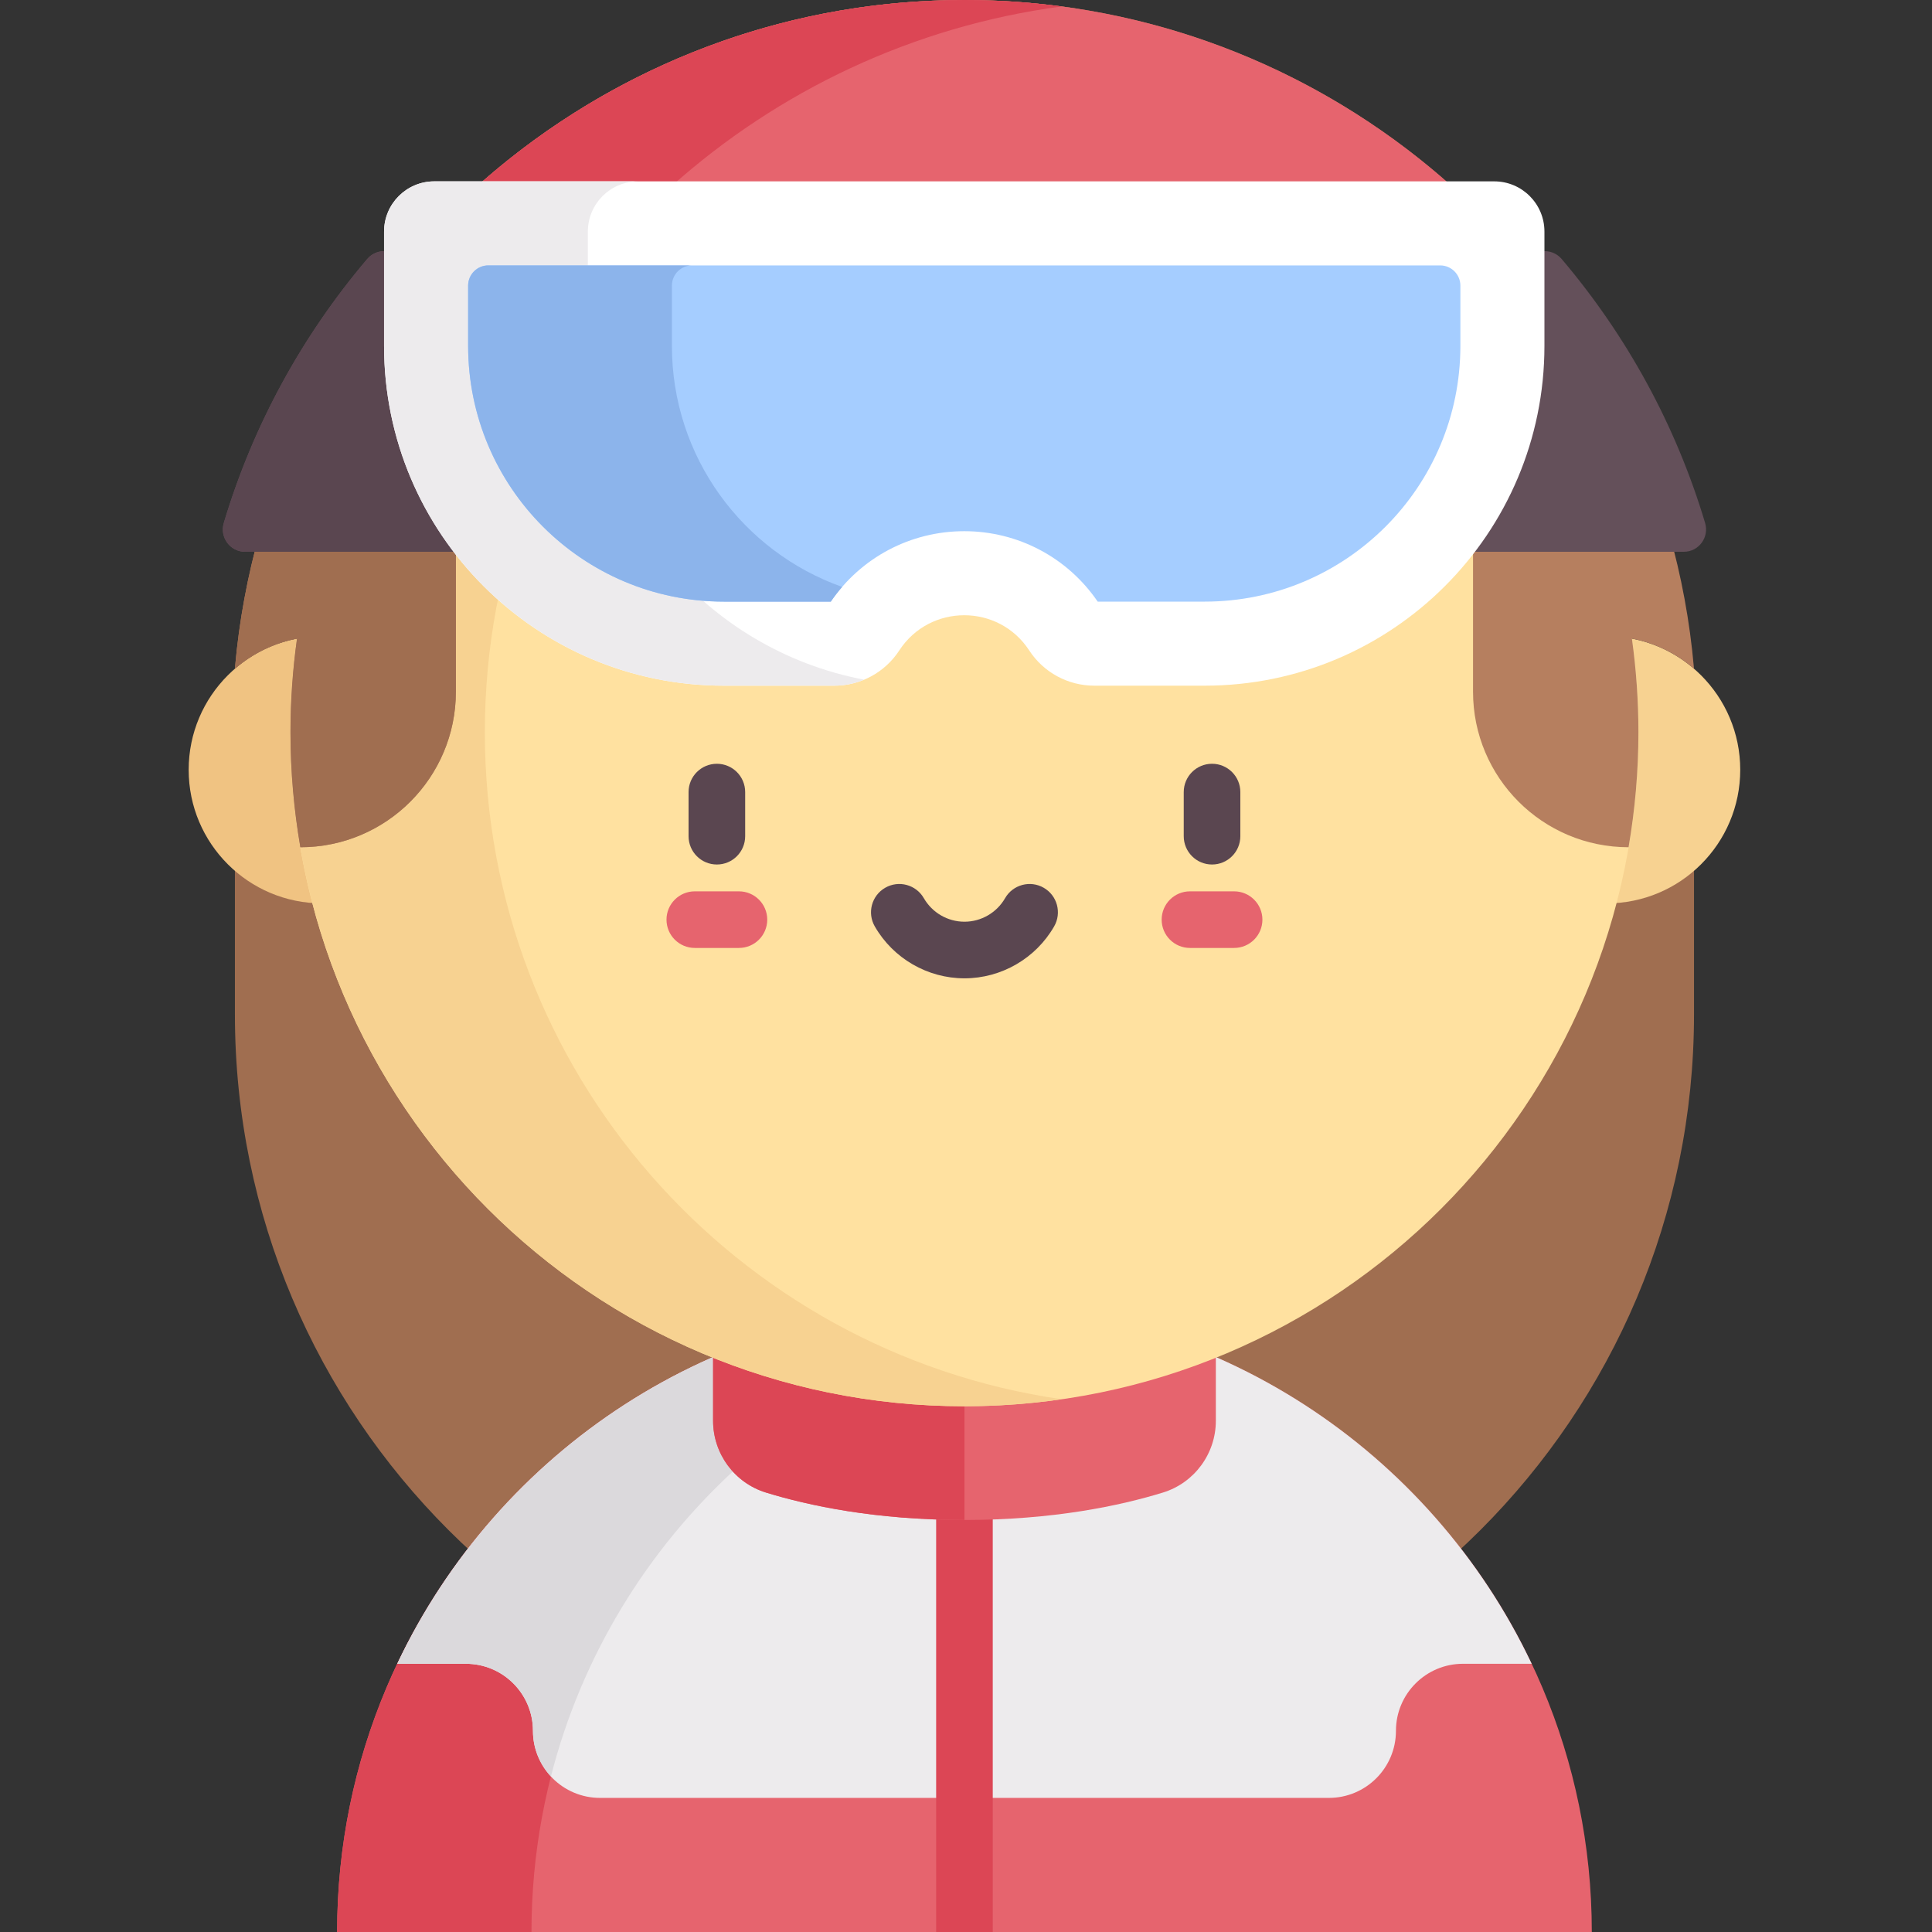 <svg height="512pt" viewBox="-50 0 512 512" width="512pt" xmlns="http://www.w3.org/2000/svg"><rect x="-50" y="0" width="512" height="512" fill="#333333" stroke="none"/><path d="m205.59 462.133c-106.777 0-193.336-86.559-193.336-193.336v-91.574h386.676v91.574c0 106.773-86.562 193.336-193.34 193.336zm0 0" fill="#a06e50"/><path d="m39.34 512c0-91.82 74.434-166.254 166.25-166.254s166.254 74.434 166.254 166.254zm0 0" fill="#e6646e"/><path d="m231.344 347.734c-8.395-1.305-16.992-1.988-25.754-1.988-91.82 0-166.25 74.438-166.25 166.254h51.508c0-83.059 60.91-151.887 140.496-164.266zm0 0" fill="#dc4655"/><path d="m91.238 458.688c0 9.816 7.957 17.773 17.773 17.773h193.16c9.812 0 17.77-7.957 17.77-17.773 0-9.812 7.957-17.77 17.77-17.77h18.191c-26.648-56.258-83.926-95.172-150.309-95.172s-123.664 38.914-150.312 95.172h18.191c9.812 0 17.766 7.957 17.766 17.77zm0 0" fill="#edebed"/><path d="m198.09 345.926v166.074h15v-166.074c-2.488-.113-4.984-.18-7.5-.18s-5.012.066-7.5.18zm0 0" fill="#dc4655"/><path d="m96.004 470.77c16.266-63.746 69.367-112.754 135.297-123.027-8.379-1.301-16.965-1.996-25.711-1.996-66.383 0-123.66 38.914-150.309 95.172h18.191c9.812 0 17.77 7.957 17.77 17.77-.004 4.672 1.812 8.91 4.762 12.082zm0 0" fill="#dbd9dc"/><path d="m205.59 326.461h-66.617v50.047c0 8.738 5.68 16.473 14.035 19.039 11.211 3.445 28.957 7.262 52.582 7.262s41.371-3.816 52.582-7.262c8.355-2.566 14.039-10.301 14.039-19.039v-50.047zm0 0" fill="#e6646e"/><path d="m205.59 402.809c-23.625 0-41.371-3.816-52.582-7.262-8.352-2.57-14.035-10.305-14.035-19.043v-50.043h66.617zm0 0" fill="#dc4655"/><path d="m411.18 204.004c0 19.551-15.852 35.402-35.406 35.402-19.555 0-35.406-15.852-35.406-35.402 0-19.555 15.852-35.406 35.406-35.406 19.555 0 35.406 15.852 35.406 35.406zm0 0" fill="#f7d291"/><path d="m70.812 204.004c0 19.551-15.852 35.402-35.406 35.402s-35.406-15.852-35.406-35.402c0-19.555 15.852-35.406 35.406-35.406s35.406 15.852 35.406 35.406zm0 0" fill="#f0c382"/><path d="m384.199 194.062c0 98.641-79.965 178.609-178.609 178.609-98.645 0-178.609-79.969-178.609-178.609 0-98.645 79.965-178.609 178.609-178.609 98.645 0 178.609 79.965 178.609 178.609zm0 0" fill="#ffe1a0"/><path d="m78.488 194.062c0-89.898 66.418-164.27 152.855-176.754-8.41-1.215-17.004-1.855-25.754-1.855-98.645 0-178.609 79.965-178.609 178.609 0 98.641 79.965 178.609 178.609 178.609 8.746 0 17.344-.641 25.754-1.855-86.438-12.488-152.855-86.859-152.855-176.754zm0 0" fill="#f7d291"/><path d="m381.586 224.527c1.703-9.902 2.613-20.074 2.613-30.465 0-8.426-.598-16.711-1.723-24.824 6.176 1.184 11.781 3.977 16.367 7.918l.062-.176c-8.676-99.039-92.066-176.98-193.316-176.98-101.219 0-184.586 77.891-193.309 176.883l.09.242c4.578-3.93 10.172-6.707 16.336-7.887-1.129 8.113-1.727 16.398-1.727 24.824 0 10.387.91 20.562 2.613 30.465 22.766 0 41.219-18.457 41.219-41.219v-42.648c0-6.074 4.926-11 11-11h247.559c6.074 0 11 4.926 11 11v42.648c-.004 22.766 18.449 41.219 41.215 41.219zm0 0" fill="#b67f5f"/><path d="m81.812 129.66c23.438-66.43 82.062-116.402 153.383-127.395-9.656-1.484-19.539-2.266-29.605-2.266-101.219 0-184.586 77.891-193.309 176.883l.09.242c4.578-3.93 10.172-6.707 16.336-7.887-1.129 8.113-1.727 16.398-1.727 24.824 0 10.387.91 20.562 2.613 30.465 22.766 0 41.219-18.457 41.219-41.219v-42.648c0-6.074 4.922-11 11-11zm0 0" fill="#a06e50"/><path d="m17.5 146.227h376.18c-21.359-83.949-97.586-146.227-188.09-146.227s-166.73 62.277-188.09 146.227zm0 0" fill="#e6646e"/><path d="m231.344 1.707c-8.43-1.121-17.023-1.707-25.754-1.707-90.504 0-166.73 62.277-188.09 146.227h51.508c19.301-75.852 83.395-134.004 162.336-144.52zm0 0" fill="#dc4655"/><path d="m47.344 68.617c-17.156 20.199-30.258 43.945-38.031 69.969-1.137 3.805 1.668 7.641 5.641 7.641h381.277c3.969 0 6.777-3.836 5.641-7.641-7.777-26.023-20.879-49.77-38.035-69.969-1.113-1.312-2.762-2.059-4.484-2.059h-307.52c-1.727 0-3.371.746-4.488 2.059zm0 0" fill="#64505a"/><path d="m71.121 138.586c7.777-26.023 20.879-49.766 38.035-69.969 1.113-1.312 2.762-2.059 4.484-2.059h-61.809c-1.723 0-3.371.746-4.488 2.059-17.156 20.203-30.258 43.949-38.031 69.969-1.137 3.805 1.668 7.641 5.641 7.641h61.809c-3.973 0-6.777-3.836-5.641-7.641zm0 0" fill="#5a4650"/><path d="m51.781 61.367v30.293c0 49.734 40.32 90.051 90.055 90.051h29.254c6.949 0 13.43-3.512 17.223-9.332 8.109-12.445 26.336-12.445 34.445 0 3.797 5.82 10.273 9.332 17.223 9.332h29.254c49.738 0 90.055-40.316 90.055-90.051v-30.293c0-7.348-5.957-13.305-13.305-13.305h-280.898c-7.348 0-13.305 5.957-13.305 13.305zm0 0" fill="#fff"/><path d="m105.789 91.66v-30.293c0-7.348 5.957-13.305 13.305-13.305h-54.008c-7.348 0-13.305 5.957-13.305 13.305v30.293c0 49.734 40.32 90.051 90.055 90.051h29.254c2.762 0 5.441-.562 7.918-1.594-41.688-7.887-73.219-44.48-73.219-88.457zm0 0" fill="#edebed"/><path d="m240.902 159.438c-7.992-11.707-21.145-18.668-35.367-18.668-14.219 0-27.371 6.961-35.363 18.668h-28.336c-37.434 0-67.777-30.344-67.777-67.777v-15.973c0-2.953 2.395-5.352 5.348-5.352h252.258c2.953 0 5.352 2.398 5.352 5.352v15.973c0 37.434-30.344 67.777-67.777 67.777zm0 0" fill="#a5cdff"/><path d="m128.062 91.66v-15.973c0-2.953 2.398-5.352 5.352-5.352h-54.008c-2.953 0-5.348 2.398-5.348 5.352v15.973c0 37.434 30.344 67.777 67.777 67.777h28.336c.934-1.367 1.941-2.664 3.008-3.895-26.285-9.324-45.117-34.402-45.117-63.883zm0 0" fill="#8cb4eb"/><g fill="#5a4650"><path d="m205.59 259.266c-9.781 0-18.891-5.273-23.766-13.762-2.066-3.59-.828-8.176 2.766-10.238 3.59-2.066 8.172-.828 10.238 2.766 2.211 3.844 6.332 6.234 10.762 6.234 4.426 0 8.551-2.391 10.762-6.234 2.062-3.59 6.652-4.832 10.242-2.766 3.59 2.062 4.828 6.648 2.762 10.242-4.879 8.484-13.984 13.758-23.766 13.758zm0 0"/><path d="m271.203 229.102c-4.145 0-7.5-3.355-7.5-7.5v-11.695c0-4.145 3.355-7.5 7.5-7.5 4.141 0 7.5 3.355 7.5 7.5v11.695c0 4.145-3.359 7.5-7.5 7.5zm0 0"/><path d="m139.977 229.102c-4.141 0-7.5-3.355-7.5-7.5v-11.695c0-4.145 3.359-7.5 7.5-7.5 4.145 0 7.5 3.355 7.5 7.5v11.695c0 4.145-3.355 7.5-7.5 7.5zm0 0"/></g><path d="m277.051 251.215h-11.699c-4.141 0-7.5-3.355-7.5-7.5 0-4.141 3.359-7.5 7.5-7.5h11.699c4.141 0 7.5 3.359 7.5 7.5 0 4.145-3.359 7.5-7.5 7.5zm0 0" fill="#e6646e"/><path d="m145.828 251.215h-11.699c-4.141 0-7.5-3.355-7.5-7.5 0-4.141 3.359-7.5 7.5-7.5h11.699c4.141 0 7.5 3.359 7.5 7.5 0 4.145-3.359 7.5-7.5 7.5zm0 0" fill="#e6646e"/></svg>
